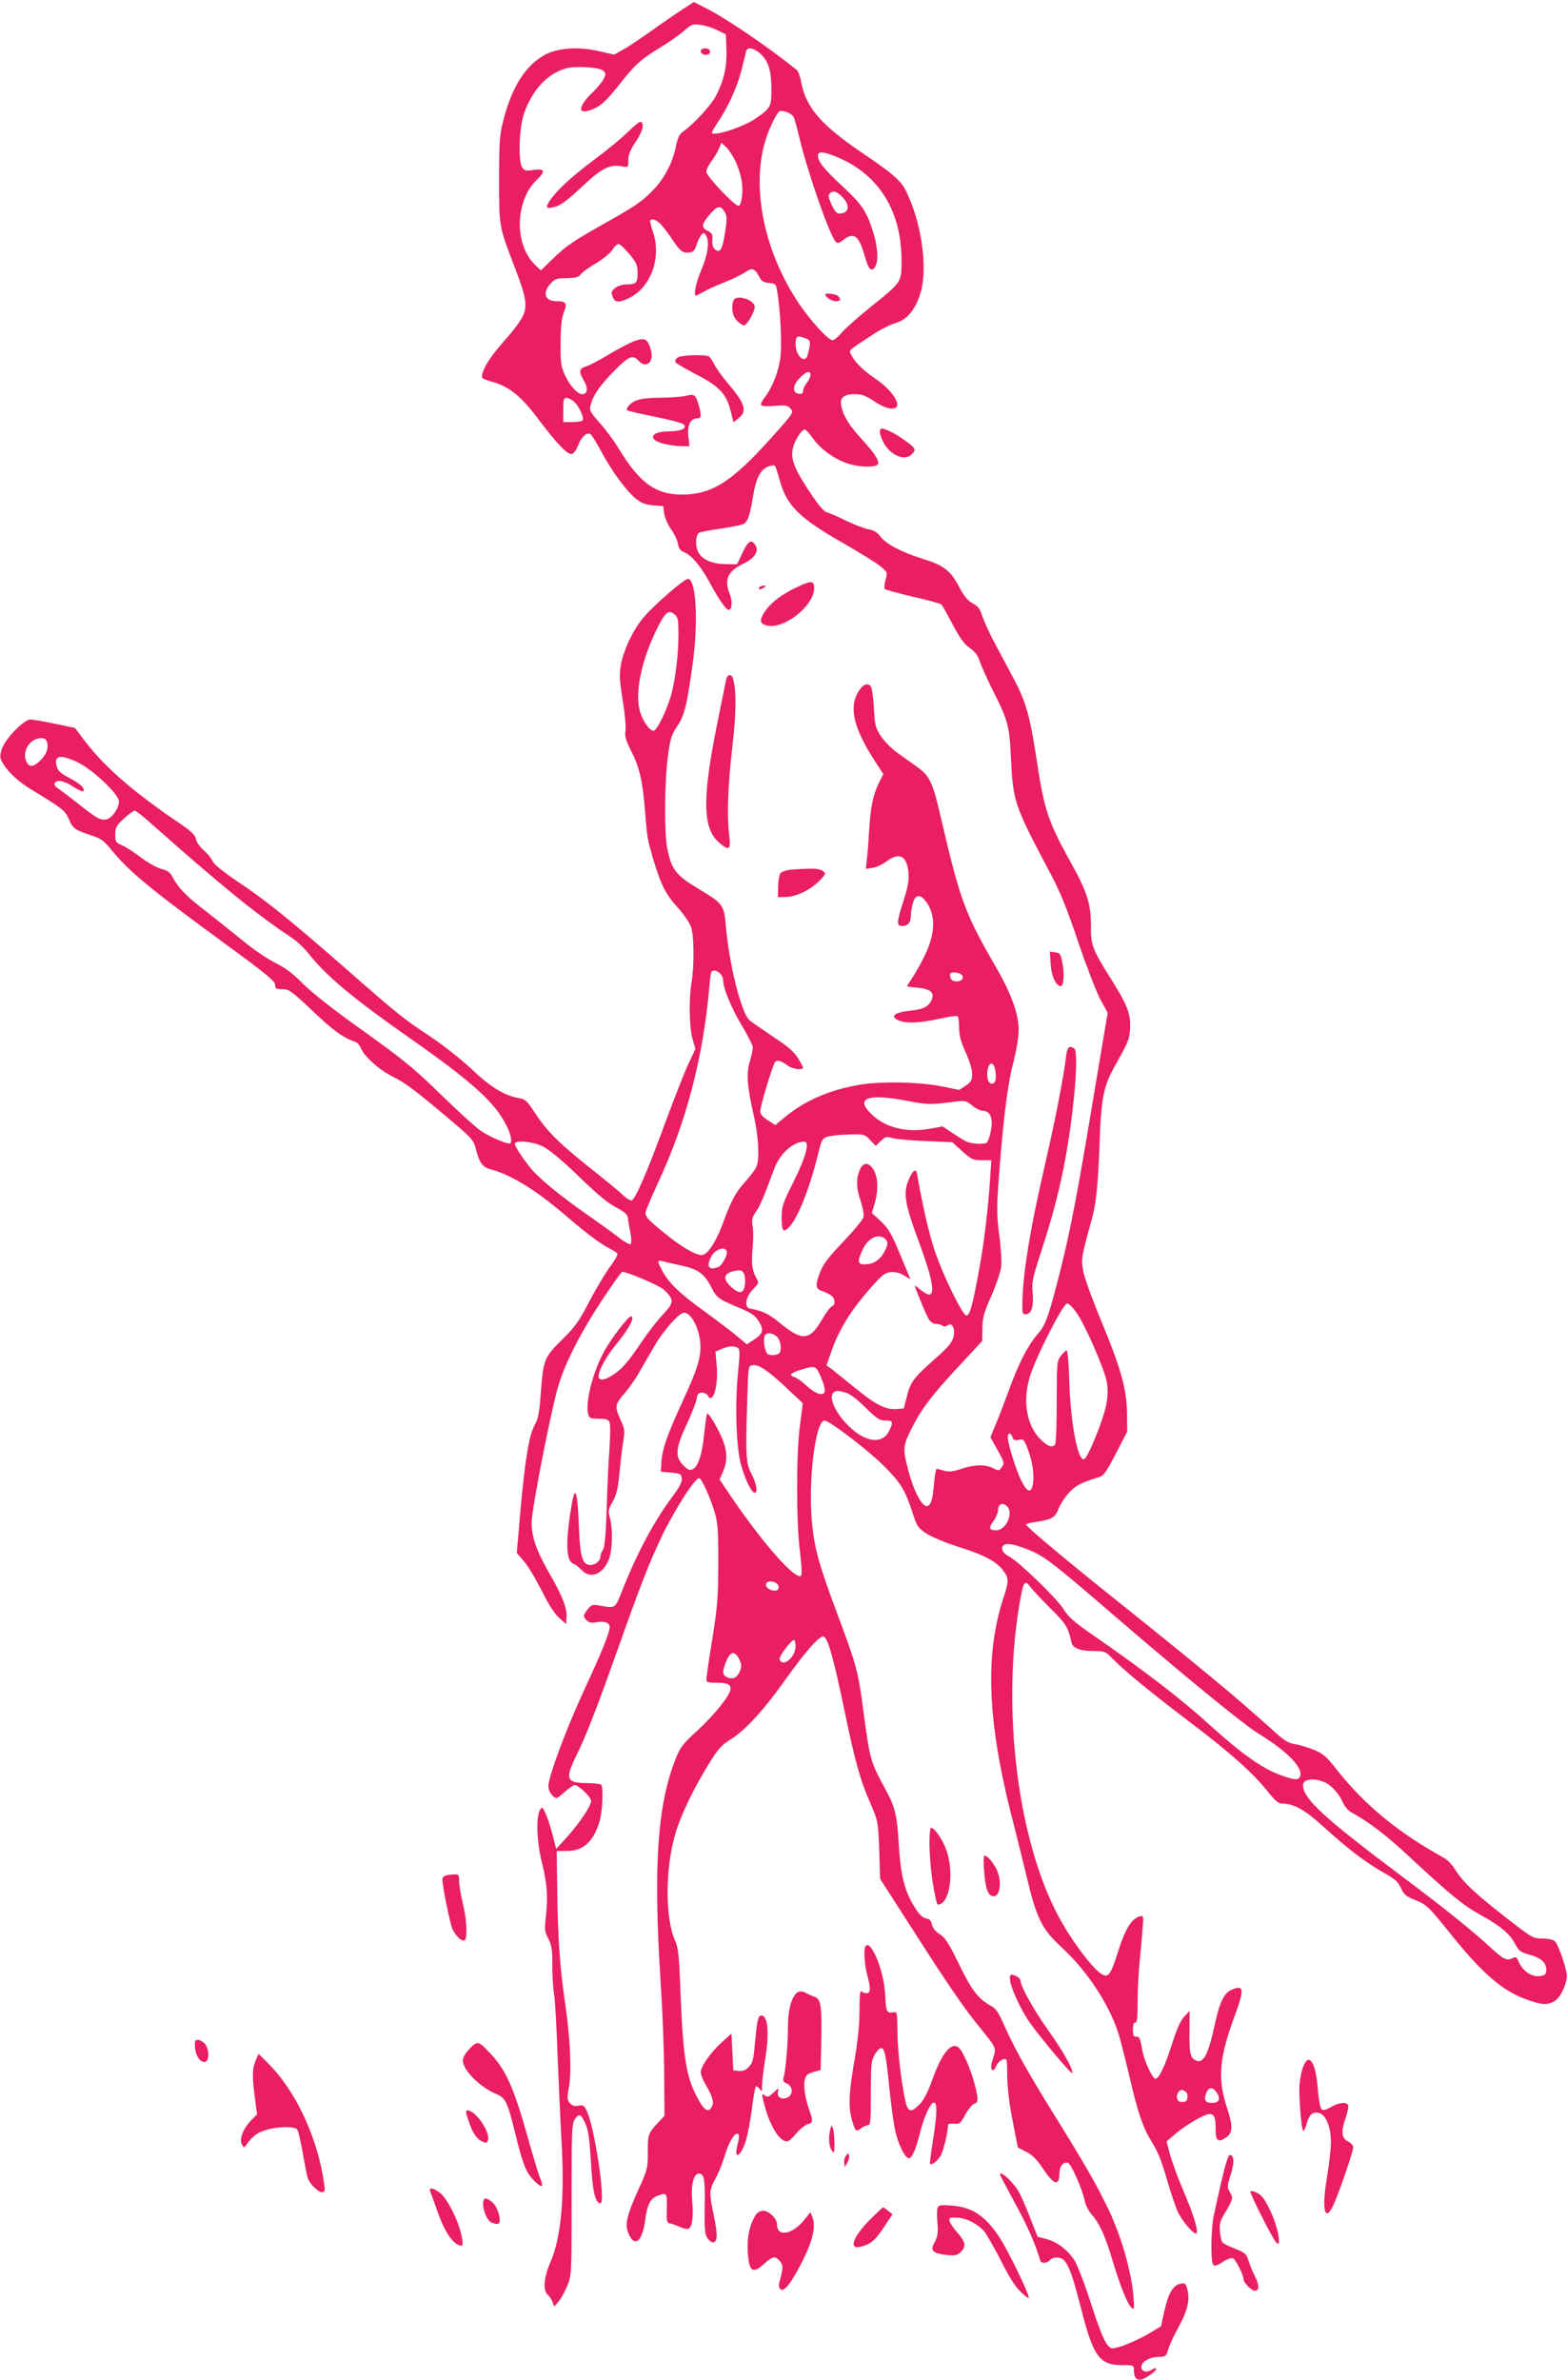 <?xml version="1.0" standalone="no"?>
<!DOCTYPE svg PUBLIC "-//W3C//DTD SVG 20010904//EN"
 "http://www.w3.org/TR/2001/REC-SVG-20010904/DTD/svg10.dtd">
<svg version="1.0" xmlns="http://www.w3.org/2000/svg"
 width="843pt" height="1280pt" viewBox="0 0 843 1280"
 preserveAspectRatio="xMidYMid meet">
<g transform="translate(0,1280) scale(0.1,-0.1)"
fill="#e91e63" stroke="none">
<path d="M3674 12751 c-32 -21 -109 -73 -170 -117 -61 -44 -131 -90 -156 -103
l-45 -25 -77 18 c-112 27 -224 19 -295 -19 -104 -57 -178 -174 -223 -352 -20
-78 -23 -113 -23 -318 0 -258 -1 -251 85 -475 62 -162 69 -205 41 -264 -12
-24 -53 -79 -92 -122 -74 -84 -114 -142 -124 -185 -6 -24 -3 -26 52 -42 91
-25 157 -78 248 -200 110 -145 163 -199 186 -187 9 6 22 25 29 44 13 40 44 71
64 63 7 -3 35 -46 61 -96 56 -105 135 -212 187 -254 29 -23 51 -31 92 -35 l54
-4 5 -40 c3 -22 20 -60 37 -84 17 -24 34 -59 37 -78 4 -26 13 -38 34 -46 41
-18 88 -73 138 -165 49 -90 87 -145 101 -145 18 0 21 48 6 85 -32 76 -11 123
72 163 62 29 86 67 66 100 -22 34 -39 24 -69 -40 l-30 -63 -60 1 c-79 1 -133
26 -152 72 -14 34 -10 86 8 97 5 3 54 13 110 21 55 8 111 19 124 24 27 10 38
42 56 150 15 95 39 143 79 160 18 7 34 9 39 4 4 -5 15 -38 25 -74 37 -139 104
-205 342 -341 90 -52 181 -108 201 -125 37 -31 38 -33 27 -72 -6 -23 -8 -45
-5 -49 3 -5 71 -23 151 -42 80 -18 149 -37 154 -42 5 -4 32 -52 60 -106 39
-73 61 -105 93 -128 30 -21 45 -42 53 -70 7 -21 37 -89 67 -150 87 -171 94
-198 102 -380 11 -227 19 -249 213 -615 50 -93 88 -186 148 -365 45 -132 99
-272 120 -311 l39 -71 -79 -469 c-84 -506 -122 -703 -175 -914 -64 -253 -79
-295 -122 -344 -52 -60 -101 -153 -153 -296 -23 -63 -55 -148 -72 -187 l-30
-73 36 -64 c40 -72 41 -75 23 -100 -13 -17 -15 -17 -45 -2 -41 21 -100 20
-171 -4 -46 -15 -66 -17 -92 -10 -19 6 -37 10 -41 10 -3 0 -9 -35 -13 -77 -7
-90 -18 -123 -40 -123 -27 0 -71 85 -99 194 -31 118 -30 129 25 236 45 91 108
173 244 319 l129 139 1 69 c1 58 8 84 49 175 26 60 49 129 52 155 3 27 -1 101
-10 167 -13 97 -14 145 -6 265 23 324 49 545 80 661 17 67 30 141 30 178 0 90
-39 198 -127 349 -160 277 -188 352 -287 777 -50 217 -62 242 -140 297 -22 16
-67 48 -98 70 -32 23 -72 64 -90 91 -29 46 -32 59 -37 154 -3 56 -11 108 -17
114 -21 21 -47 6 -72 -40 -44 -83 -16 -192 93 -361 l47 -72 -25 -51 c-31 -62
-44 -129 -52 -261 -3 -55 -8 -122 -12 -149 l-5 -49 37 6 c20 3 51 17 68 30 73
56 114 38 124 -53 4 -45 -1 -74 -26 -153 -38 -119 -39 -137 -8 -137 31 0 47
18 47 55 0 16 5 47 11 68 11 41 35 49 61 20 62 -71 64 -173 6 -295 -20 -43
-51 -98 -67 -122 -17 -25 -31 -47 -31 -49 0 -3 25 -7 56 -9 63 -5 90 -25 79
-57 -13 -41 -43 -59 -113 -66 -90 -9 -117 -31 -67 -53 38 -17 109 -15 214 8
51 11 96 18 102 15 5 -4 9 -31 9 -62 0 -42 8 -74 35 -133 21 -46 35 -93 35
-116 0 -33 -5 -43 -35 -63 l-35 -23 -82 17 c-122 26 -334 31 -453 11 -165 -28
-297 -86 -407 -178 l-47 -39 -40 26 c-26 16 -41 33 -41 46 0 33 70 263 82 270
14 9 36 1 67 -23 24 -18 81 -25 81 -10 0 4 -13 29 -29 54 -22 34 -56 63 -133
113 -56 38 -113 77 -126 88 -45 41 -111 305 -128 517 -9 101 -18 113 -137 184
-130 77 -155 108 -178 226 -16 87 -14 370 5 499 12 89 19 111 49 155 39 56 53
114 84 341 30 220 18 439 -23 452 -18 6 -203 -156 -251 -219 -54 -69 -99 -167
-113 -245 -9 -52 -7 -82 10 -189 12 -72 18 -143 15 -164 -5 -29 1 -50 29 -106
47 -92 63 -162 76 -324 12 -151 12 -152 47 -270 39 -130 65 -181 130 -252 36
-41 64 -82 72 -108 15 -50 16 -211 1 -295 -15 -91 -12 -243 6 -304 l15 -53
-34 -72 c-19 -39 -76 -183 -127 -321 -94 -257 -158 -406 -180 -420 -7 -4 -26
6 -48 27 -21 20 -102 87 -182 150 -166 132 -230 197 -294 295 -40 62 -50 71
-83 77 -77 12 -156 60 -258 158 -56 52 -152 128 -217 171 -149 99 -176 120
-463 372 -302 264 -429 366 -580 466 -77 52 -123 90 -131 107 -6 15 -28 41
-48 59 -20 17 -39 44 -42 60 -4 23 -25 42 -92 88 -240 162 -398 299 -502 435
l-57 75 -109 23 c-60 12 -119 23 -132 22 -34 0 -135 -105 -152 -158 -11 -35
-11 -46 0 -68 29 -52 83 -105 158 -150 169 -103 182 -113 201 -157 23 -53 31
-59 114 -87 58 -19 74 -29 110 -73 102 -126 204 -210 640 -529 202 -148 247
-185 247 -204 0 -21 5 -24 39 -24 36 0 48 -9 164 -118 110 -105 162 -143 230
-166 9 -3 22 -18 28 -32 16 -44 99 -118 169 -153 69 -33 133 -82 323 -243 104
-88 115 -101 126 -144 20 -80 37 -102 84 -114 112 -30 249 -116 422 -266 95
-81 167 -135 215 -159 19 -10 38 -22 41 -27 4 -6 -14 -38 -40 -72 -25 -34 -75
-118 -111 -186 -56 -108 -76 -136 -146 -205 -96 -94 -101 -106 -115 -289 -7
-101 -14 -137 -30 -165 -33 -56 -56 -195 -84 -519 l-15 -174 37 -43 c21 -23
64 -94 96 -158 38 -76 70 -126 95 -148 l37 -33 3 36 c4 46 -23 116 -93 237
-71 125 -95 194 -95 273 0 72 108 622 146 743 38 122 121 284 233 453 55 83
104 152 108 152 31 -1 201 -74 225 -97 56 -53 55 -68 -5 -132 -29 -31 -77 -92
-107 -136 -77 -115 -110 -154 -157 -186 -48 -33 -83 -38 -83 -11 1 33 41 106
95 172 71 86 104 150 78 150 -13 0 -98 -110 -136 -176 -63 -107 -110 -283 -93
-349 6 -22 11 -25 56 -25 37 0 52 -4 58 -17 6 -11 6 -66 1 -138 -5 -66 -12
-212 -15 -325 -5 -148 -11 -210 -20 -225 -8 -11 -14 -27 -14 -36 0 -27 -36
-52 -64 -45 -35 9 -46 53 -52 211 -9 219 -23 231 -50 40 -21 -148 -14 -232 19
-244 12 -5 33 -21 46 -35 47 -50 114 -24 146 56 20 50 23 162 6 224 -10 37 -9
46 15 88 20 36 28 69 36 149 5 56 14 132 20 169 10 64 10 71 -16 127 -30 68
-28 78 27 141 21 25 57 75 78 113 21 37 58 100 81 140 47 81 132 177 158 177
37 0 80 -79 87 -160 7 -74 -13 -140 -94 -315 -80 -173 -112 -262 -115 -329
l-3 -51 55 -5 c50 -5 55 -7 58 -31 2 -19 -12 -46 -51 -99 -96 -127 -189 -301
-268 -500 -41 -104 -35 -100 -125 -85 -37 7 -43 4 -62 -20 -26 -33 -27 -39 -5
-60 12 -12 25 -15 50 -10 44 8 73 -2 73 -25 0 -30 -39 -127 -138 -341 -97
-209 -192 -466 -192 -516 0 -27 25 -63 45 -63 4 0 25 16 46 35 22 19 44 35 50
35 21 0 89 -65 89 -86 0 -27 -63 -120 -134 -199 l-54 -59 -11 44 c-22 92 -55
180 -65 177 -33 -11 -34 -161 0 -297 28 -113 33 -184 20 -295 -7 -62 -6 -75
14 -112 18 -36 22 -58 21 -140 0 -54 4 -123 9 -153 6 -30 14 -174 19 -320 6
-146 15 -353 21 -460 19 -318 -1 -535 -59 -667 -35 -80 -41 -152 -15 -174 9
-7 20 -25 26 -39 l10 -25 23 27 c13 15 34 53 47 85 23 57 23 62 23 463 0 373
1 408 18 433 22 33 33 28 58 -28 14 -32 21 -83 28 -202 8 -156 24 -223 51
-223 31 0 -32 416 -75 501 -14 26 -20 29 -44 24 -20 -4 -32 0 -45 13 -15 18
-16 27 -5 88 15 86 7 262 -20 444 -28 190 -40 351 -43 605 l-3 220 57 0 c86 0
142 52 174 161 15 52 21 175 9 194 -3 5 -35 10 -71 10 -117 0 -126 20 -65 145
56 114 109 250 226 580 114 321 163 449 228 587 70 149 184 328 208 328 14 0
63 -111 86 -191 15 -53 18 -100 17 -269 0 -180 -4 -229 -32 -405 -18 -109 -32
-207 -32 -217 0 -15 9 -18 49 -18 64 0 81 -7 81 -34 0 -32 -88 -141 -183 -228
-72 -65 -88 -87 -110 -142 -101 -250 -123 -582 -83 -1206 10 -151 19 -375 19
-497 l2 -222 -31 -33 c-58 -63 -59 -66 -59 -162 0 -89 -1 -94 -54 -210 -59
-131 -70 -180 -51 -226 33 -81 76 -47 91 71 10 80 28 115 65 129 51 20 54 16
51 -67 -2 -70 0 -78 18 -81 11 -2 35 -11 52 -19 18 -8 39 -13 46 -10 21 8 28
61 21 147 -8 90 7 150 36 150 29 0 34 -34 31 -183 -2 -113 1 -143 14 -163 8
-13 22 -24 30 -24 25 0 27 41 5 144 -26 127 -25 136 9 199 16 28 38 84 50 123
22 75 57 132 73 116 5 -5 4 -27 -4 -55 -24 -92 20 -65 47 28 8 28 22 101 30
164 8 63 18 117 21 120 3 3 12 -3 20 -13 13 -18 14 -17 14 20 0 21 7 80 15
129 25 152 17 245 -20 245 -17 0 -23 -30 -34 -153 -7 -82 -12 -102 -32 -123
-17 -18 -32 -24 -54 -22 l-30 3 -5 99 -5 99 -52 -47 c-59 -53 -113 -130 -113
-160 0 -12 9 -37 20 -56 43 -75 52 -102 41 -127 -16 -35 -37 -28 -67 23 -71
121 -89 223 -103 589 -8 202 -11 236 -30 280 -56 128 -52 409 9 595 32 96 91
218 165 340 58 94 73 112 124 144 78 48 177 155 290 314 117 164 191 248 213
240 22 -9 53 -118 109 -388 59 -285 87 -386 142 -510 41 -95 41 -96 47 -250
l5 -155 163 -254 c205 -320 283 -434 369 -540 95 -117 94 -114 75 -172 -11
-34 -13 -52 -5 -60 7 -7 14 -1 22 19 12 29 46 48 56 33 2 -4 4 -48 4 -97 1
-57 11 -141 29 -232 l28 -142 45 -23 c32 -16 56 -40 89 -89 61 -92 89 -99 90
-22 0 34 20 58 45 52 17 -3 80 -147 91 -207 4 -20 20 -51 35 -69 44 -49 75
-118 114 -249 42 -140 81 -237 103 -255 14 -12 15 -5 9 67 -8 101 -46 251 -98
380 -52 131 -135 281 -306 556 -159 255 -232 385 -289 513 -29 67 -46 93 -68
105 -73 40 -107 83 -176 226 -57 116 -75 144 -105 163 -23 15 -38 33 -41 51
-5 21 -13 30 -34 34 -20 5 -37 22 -68 74 -47 79 -67 161 -77 328 -9 150 -20
198 -68 285 -86 160 -86 159 -122 427 -28 215 -37 247 -142 527 -97 261 -120
343 -134 479 -23 225 17 557 67 557 25 0 230 -156 315 -240 93 -92 118 -132
158 -255 24 -74 30 -83 74 -112 28 -19 103 -50 175 -73 136 -42 206 -80 240
-128 30 -42 30 -56 -1 -150 -98 -300 -85 -653 42 -1157 27 -104 65 -260 86
-345 52 -220 81 -276 188 -375 137 -126 257 -309 306 -468 11 -38 37 -139 57
-224 46 -200 75 -282 123 -357 28 -44 50 -98 77 -191 20 -71 47 -152 60 -180
25 -55 96 -134 102 -115 7 21 -19 105 -74 233 -30 71 -62 158 -71 194 l-17 66
44 38 c57 49 159 109 186 109 27 0 34 -17 34 -86 0 -59 14 -69 57 -39 36 25
36 62 3 162 -50 153 -41 265 40 485 56 150 53 177 -15 146 -39 -17 -63 -66
-86 -170 -38 -178 -65 -231 -107 -209 -29 16 -34 35 -33 156 l1 110 -30 -32
c-20 -22 -40 -67 -63 -141 -40 -125 -72 -192 -91 -192 -16 0 -62 100 -71 155
-11 64 -15 73 -33 71 -13 -1 -17 7 -17 39 0 27 4 39 13 37 9 -1 12 26 12 110
0 62 5 156 10 208 5 52 13 132 16 177 7 80 6 82 -15 76 -43 -11 -78 -68 -115
-186 -41 -130 -54 -147 -91 -123 -57 37 -181 208 -247 341 -213 425 -291 1131
-186 1690 14 78 24 88 51 50 12 -16 61 -68 108 -115 83 -82 96 -102 113 -182
7 -33 47 -48 126 -48 51 0 59 -3 91 -36 63 -66 213 -189 414 -341 217 -164
345 -277 425 -378 39 -49 58 -65 76 -65 64 0 120 -31 220 -121 130 -119 233
-197 325 -249 62 -34 79 -49 95 -83 16 -35 28 -46 71 -63 67 -26 76 -35 196
-184 179 -223 285 -312 424 -359 74 -25 98 -25 137 -3 30 18 64 88 65 134 1
34 -44 167 -63 186 -9 10 -35 16 -68 16 -52 1 -56 3 -208 122 -161 126 -220
182 -265 254 -14 23 -40 49 -57 58 -242 133 -427 284 -578 476 -52 67 -71 84
-119 104 -31 13 -77 27 -102 31 -41 6 -60 19 -140 92 -174 157 -388 335 -844
699 -244 195 -465 380 -465 390 0 4 19 10 43 13 96 14 113 24 132 73 10 26 36
65 59 89 37 38 64 52 160 81 23 7 39 30 89 126 l61 118 -1 97 c-2 134 -32 241
-138 497 -49 118 -92 237 -98 272 -11 64 -10 72 48 282 22 82 33 189 40 392 9
262 21 319 89 438 69 123 76 141 76 210 0 68 -21 117 -110 258 -93 148 -103
174 -101 275 1 109 -20 179 -94 314 -140 252 -156 301 -200 590 -34 224 -56
300 -119 420 -29 55 -76 143 -104 195 -28 52 -58 118 -67 145 -12 40 -23 54
-52 70 -27 15 -47 38 -74 90 -45 86 -81 114 -196 150 -113 35 -196 79 -227
120 -18 23 -36 34 -63 38 -21 4 -74 24 -118 45 -44 22 -91 42 -105 46 -17 4
-44 35 -88 101 -84 126 -106 177 -99 231 4 42 47 114 67 114 5 0 24 -21 42
-46 41 -58 112 -110 183 -135 56 -20 140 -25 163 -10 20 13 -5 55 -82 139 -67
73 -99 124 -110 178 -10 44 13 64 72 64 37 0 58 -7 100 -35 56 -38 99 -51 121
-37 29 20 -25 98 -108 154 -62 42 -110 87 -128 123 -18 34 -29 22 104 110 45
30 103 60 129 67 63 17 108 71 136 162 41 136 5 385 -80 553 -28 53 -72 92
-237 203 -219 149 -299 242 -325 379 -5 30 -16 59 -24 65 -157 126 -378 277
-492 334 l-61 31 -59 -38z m186 -114 l45 -22 3 -83 c3 -92 -13 -162 -55 -245
-24 -49 -121 -155 -176 -193 -22 -15 -31 -33 -42 -87 -18 -86 -63 -170 -123
-231 -59 -61 -95 -85 -257 -176 -173 -98 -209 -122 -282 -193 l-63 -61 -31 29
c-114 109 -109 346 10 459 47 45 42 60 -18 52 -45 -6 -51 -4 -63 16 -21 39
-15 212 11 287 43 125 124 213 222 242 52 16 184 8 205 -12 14 -15 14 -19 1
-45 -9 -16 -34 -47 -57 -69 -92 -88 -83 -133 17 -84 30 15 63 47 115 112 91
117 124 147 226 209 46 27 104 68 129 90 44 38 50 40 92 34 25 -3 66 -16 91
-29z m235 -130 c41 -41 55 -89 55 -193 0 -87 -5 -97 -86 -152 -70 -48 -235
-100 -234 -74 0 4 20 38 45 75 53 83 100 192 120 284 9 37 18 74 20 81 8 22
47 12 80 -21z m174 -336 c5 -9 19 -57 30 -106 45 -189 163 -528 196 -564 11
-12 18 -10 41 8 59 46 85 25 119 -96 18 -65 36 -79 55 -44 16 31 12 103 -11
177 -36 117 -61 154 -169 254 -97 90 -130 131 -130 165 0 26 49 17 139 -26
201 -98 311 -288 311 -539 0 -119 3 -115 -165 -250 -67 -54 -138 -117 -157
-139 -19 -23 -42 -41 -50 -41 -22 0 -118 106 -180 197 -185 276 -257 616 -182
872 17 61 61 152 77 162 14 10 66 -10 76 -30z m-314 -235 c14 -28 29 -74 34
-103 11 -56 2 -134 -15 -140 -17 -6 -174 159 -174 183 0 11 12 36 26 55 14 19
33 49 41 68 l14 33 25 -23 c13 -12 36 -46 49 -73z m576 -195 c38 -38 39 -78 3
-87 -30 -8 -41 1 -64 54 -13 29 -15 43 -7 51 18 18 37 13 68 -18z m-632 -82
c13 -23 13 -38 1 -114 -14 -89 -27 -109 -55 -85 -10 8 -14 26 -13 49 3 30 -1
37 -24 49 -37 18 -35 35 10 88 41 49 59 51 81 13z m-353 -57 c12 -9 39 -44 62
-77 50 -76 64 -87 99 -83 23 2 30 10 41 43 7 22 19 46 27 54 11 11 15 10 25
-9 18 -33 7 -103 -29 -187 -27 -62 -41 -133 -27 -133 3 0 20 9 38 19 18 11 68
34 111 51 44 17 95 42 115 55 40 27 52 23 78 -26 11 -22 22 -28 51 -31 35 -3
38 -5 44 -44 17 -99 26 -278 18 -349 -9 -80 -41 -165 -85 -222 -14 -18 -23
-37 -19 -42 3 -6 35 -7 73 -4 59 5 69 3 85 -15 18 -20 17 -22 -102 -155 -213
-238 -321 -307 -482 -307 -141 0 -226 61 -336 240 -28 47 -77 113 -108 147
-48 54 -55 66 -49 90 13 54 43 99 121 181 84 86 107 97 138 62 42 -46 86 -6
66 60 -17 57 -32 65 -84 47 -24 -8 -85 -40 -136 -70 -50 -31 -107 -61 -126
-67 -41 -13 -43 -27 -13 -79 23 -41 19 -71 -10 -71 -26 0 -67 46 -94 105 -20
44 -23 65 -22 170 0 88 5 132 17 164 20 51 13 61 -40 61 -64 0 -77 48 -27 99
19 21 33 25 83 25 46 1 63 5 74 19 7 11 44 38 82 60 39 23 79 57 90 74 11 18
26 32 34 30 8 -1 34 -26 58 -55 38 -46 43 -59 43 -101 0 -54 -8 -61 -65 -61
-18 0 -43 -9 -56 -19 -20 -16 -22 -23 -13 -47 11 -33 35 -34 94 -4 113 58 169
217 123 352 -11 32 -18 60 -15 63 10 9 27 5 48 -13z m789 -622 c27 -10 28 -22
9 -92 -14 -47 -64 0 -64 59 0 47 7 51 55 33z m25 -197 c0 -10 -9 -29 -20 -43
-11 -14 -20 -33 -20 -43 0 -13 -6 -17 -22 -15 -37 5 -35 44 3 84 36 37 59 44
59 17z m-1271 -144 c27 -25 54 -85 46 -99 -4 -6 -28 -10 -56 -10 l-49 0 0 65
c0 56 2 65 18 65 10 0 29 -10 41 -21z m543 -1146 c15 -13 18 -31 18 -102 0
-102 -15 -232 -36 -316 -20 -81 -79 -205 -98 -205 -24 0 -64 61 -76 115 -22
95 10 253 81 405 56 120 74 136 111 103z m-3378 -687 c8 -33 -7 -68 -41 -100
-35 -33 -57 -33 -72 0 -24 54 21 124 80 124 20 0 28 -6 33 -24z m164 -106 c80
-38 222 -172 222 -210 0 -37 -36 -88 -65 -96 -33 -8 -50 1 -155 84 -47 37 -96
74 -110 83 -14 9 -20 20 -16 27 12 21 51 13 100 -19 26 -17 50 -28 54 -25 13
13 -16 41 -73 71 -42 21 -62 38 -68 58 -21 64 15 73 111 27z m387 -322 c386
-342 571 -493 761 -619 29 -19 70 -57 91 -84 99 -125 239 -242 543 -455 341
-239 463 -349 525 -474 26 -51 33 -96 15 -96 -23 0 -111 39 -156 70 -27 19
-123 106 -214 195 -142 139 -199 185 -415 340 -158 112 -278 207 -325 254 -55
56 -95 86 -150 113 -42 21 -121 74 -180 124 -58 47 -148 119 -201 160 -95 72
-142 121 -172 179 -11 23 -26 33 -60 42 -25 7 -74 35 -110 62 -35 27 -81 57
-101 65 -33 14 -36 18 -36 57 0 38 5 48 46 86 26 24 52 43 58 43 7 0 43 -28
81 -62z m3069 -814 c9 -8 16 -24 16 -34 0 -44 45 -153 100 -244 33 -55 60
-108 60 -119 0 -10 -7 -44 -16 -75 -20 -66 -15 -131 21 -291 26 -113 32 -231
15 -275 -5 -13 -32 -50 -61 -82 -52 -57 -75 -100 -123 -231 -36 -96 -81 -163
-111 -163 -36 0 -118 49 -215 130 -78 64 -90 79 -87 100 3 14 34 88 70 165
150 324 239 666 273 1045 3 41 8 78 11 83 7 12 31 8 47 -9z m1295 -3 c24 -15
5 -43 -26 -39 -20 2 -29 9 -31 26 -3 17 1 22 20 22 13 0 29 -4 37 -9z m185
-516 c4 -20 4 -45 1 -56 -10 -30 -39 -19 -43 15 -8 71 30 107 42 41z m-471
-166 c108 -21 124 -21 262 -3 46 6 54 3 84 -21 18 -16 44 -28 59 -29 41 -2 56
-42 42 -111 -6 -30 -16 -58 -22 -61 -16 -10 -85 -6 -110 7 -13 6 -46 27 -75
46 l-52 35 -66 -12 c-126 -24 -243 5 -317 78 -90 87 -20 112 195 71z m-202
-210 l30 -32 27 26 c25 24 31 26 62 16 19 -5 100 -13 179 -16 l144 -6 54 -49
c49 -44 57 -48 104 -48 l52 0 -7 -107 c-11 -162 -33 -347 -61 -495 -34 -183
-48 -233 -66 -233 -21 0 -128 220 -172 353 -31 94 -61 225 -94 410 -5 33 -27
14 -49 -44 -25 -66 -13 -130 62 -330 71 -193 87 -282 49 -276 -11 2 -33 16
-49 30 -16 15 -27 20 -24 12 23 -62 64 -159 76 -177 8 -13 24 -23 36 -23 11 0
28 -4 36 -10 9 -5 19 -5 28 2 16 13 32 0 34 -28 4 -47 -15 -76 -96 -147 -117
-102 -138 -129 -157 -206 l-17 -66 -41 -3 c-58 -4 -111 23 -222 114 -53 43
-109 88 -124 100 l-29 21 31 87 c40 111 103 211 201 323 69 78 82 88 115 91
25 2 49 -4 71 -18 l34 -20 -43 103 c-60 146 -72 167 -121 213 l-44 40 15 50
c21 70 19 142 -5 182 -27 44 -57 43 -76 -3 -19 -47 -18 -95 7 -167 11 -34 18
-72 14 -85 -3 -13 -52 -72 -109 -132 -83 -87 -108 -120 -125 -166 -27 -71 -24
-87 15 -100 17 -6 38 -16 47 -24 21 -17 22 -50 2 -57 -9 -4 -33 -36 -54 -73
-66 -112 -105 -115 -226 -16 -59 49 -93 65 -160 77 -33 6 -24 63 16 104 32 33
33 35 17 62 -22 39 -27 78 -19 162 4 41 4 93 0 115 -6 34 -4 46 17 77 23 32
44 82 99 232 29 80 102 146 161 146 32 0 10 -81 -57 -216 -58 -116 -64 -133
-64 -190 0 -72 7 -84 34 -60 49 44 114 205 162 399 23 92 21 90 89 100 14 3
56 5 93 6 65 1 71 -1 98 -30z m-1764 -33 c33 -16 94 -65 177 -144 139 -134
173 -161 237 -195 31 -17 45 -30 47 -48 1 -13 7 -48 13 -78 6 -29 7 -57 2 -62
-4 -4 -28 8 -53 27 -25 20 -103 77 -175 127 -151 105 -267 201 -310 254 -46
57 -85 117 -85 131 0 21 90 14 147 -12z m1847 -501 c11 -12 13 -22 6 -40 -25
-65 -63 -95 -120 -95 -36 0 -38 16 -11 76 30 67 89 94 125 59z m-854 -72 c0
-23 -28 -70 -45 -77 -52 -20 -67 1 -39 55 22 44 84 61 84 22z m-255 -67 c100
-21 135 -45 173 -122 27 -53 39 -62 140 -104 67 -27 91 -43 109 -69 34 -50 30
-73 -18 -104 l-41 -27 -52 43 c-28 24 -107 84 -176 134 -135 97 -196 157 -229
222 -27 52 -26 55 7 47 15 -4 54 -13 87 -20z m344 -40 c7 -8 11 -34 9 -58 -4
-56 -30 -62 -76 -18 -44 42 -40 70 13 83 35 8 42 7 54 -7z m1797 -223 c47 -71
142 -289 157 -360 8 -40 8 -71 -1 -124 -13 -77 -99 -290 -120 -297 -33 -11
-72 188 -79 411 -4 117 -9 177 -16 174 -6 -2 -20 -16 -31 -31 -20 -26 -21 -41
-21 -244 0 -119 -4 -223 -8 -229 -13 -20 -34 -15 -69 16 -82 72 -109 206 -69
343 30 103 180 398 202 398 10 0 34 -25 55 -57z m-1616 -123 c12 -12 20 -33
20 -55 0 -29 -4 -36 -27 -41 -14 -4 -33 -2 -42 3 -16 10 -27 73 -17 99 8 20
43 17 66 -6z m-211 -59 c12 -7 12 -29 1 -137 -17 -171 -9 -406 17 -494 23 -79
53 -143 71 -148 21 -7 13 46 -15 101 -31 58 -33 94 -22 432 5 150 5 150 30
153 33 3 82 -30 182 -124 l86 -81 -15 -114 c-21 -150 -21 -530 0 -689 8 -64
11 -119 6 -124 -28 -28 -201 167 -372 418 l-67 99 16 36 c27 60 27 112 1 177
-26 65 -77 149 -84 141 -3 -3 -9 -49 -15 -103 -11 -113 -32 -179 -61 -195 -17
-9 -25 -6 -52 20 -46 46 -42 91 17 218 26 56 51 118 54 137 5 29 10 36 29 36
13 0 27 -7 32 -16 27 -49 57 50 48 159 l-7 78 33 14 c38 16 67 18 87 6z m441
-143 c30 -68 34 -97 17 -104 -20 -7 -53 10 -97 51 -19 18 -46 36 -59 40 -30 9
-17 21 40 39 71 22 78 20 99 -26z m140 -98 c22 -6 61 -35 106 -80 62 -61 76
-70 108 -70 40 0 43 -7 20 -55 -33 -70 -118 -65 -204 12 -76 68 -123 160 -99
190 14 16 23 16 69 3z m897 -240 c4 -15 11 -18 33 -14 26 6 29 3 50 -52 26
-70 35 -138 26 -189 -13 -67 -51 -23 -96 108 -37 109 -47 167 -30 167 6 0 14
-9 17 -20z m-29 -372 c36 -36 -6 -128 -58 -128 -40 0 -43 12 -15 50 14 19 25
47 25 62 0 30 25 39 48 16z m105 -229 c94 -37 131 -65 478 -364 367 -316 684
-575 762 -624 162 -99 249 -188 231 -235 -8 -22 -32 -20 -110 9 -98 37 -210
117 -374 266 -150 137 -346 288 -606 468 -126 87 -155 112 -184 159 -39 60
-244 258 -293 282 -34 16 -47 47 -25 61 16 11 56 3 121 -22z m-1336 -196 c9
-23 -11 -35 -40 -24 -28 11 -36 36 -14 44 19 6 48 -4 54 -20z m93 -327 c0 -59
-69 -116 -86 -71 -6 14 62 105 78 105 4 0 8 -15 8 -34z m-303 -70 c13 -29 14
-39 3 -65 -14 -35 -40 -47 -70 -31 -25 13 -25 32 -2 87 21 53 46 56 69 9z
m3146 -660 c38 -15 82 -64 102 -112 8 -19 28 -42 46 -52 91 -49 188 -123 312
-239 221 -205 287 -259 377 -309 112 -62 161 -103 190 -157 21 -40 29 -46 82
-61 62 -17 92 -47 86 -88 -2 -18 -10 -24 -39 -26 -43 -4 -89 30 -109 78 -10
24 -15 28 -30 20 -34 -18 -50 -10 -128 62 -91 84 -243 207 -472 378 -420 315
-530 417 -530 489 0 32 56 41 113 17z m-577 -1671 c22 -34 12 -55 -26 -55 -36
0 -45 16 -31 53 13 34 36 34 57 2z m-168 6 c8 -4 12 -19 10 -32 -2 -18 -9 -24
-28 -24 -19 0 -26 6 -28 24 -3 20 11 41 28 41 3 0 11 -4 18 -9z"/>
<path d="M3770 12526 c0 -16 19 -25 38 -19 22 8 13 33 -13 33 -15 0 -25 -6
-25 -14z"/>
<path d="M3380 12092 c-30 -30 -113 -99 -185 -152 -125 -94 -201 -165 -240
-223 -23 -36 -14 -43 35 -28 28 8 70 40 140 106 106 100 150 123 217 110 33
-6 33 -6 33 33 0 30 10 55 41 101 38 57 48 102 24 106 -5 1 -35 -23 -65 -53z"/>
<path d="M4440 11216 c0 -14 35 -36 56 -36 26 0 31 9 12 28 -11 11 -68 18 -68
8z"/>
<path d="M3946 11184 c-14 -36 -6 -85 19 -109 13 -14 30 -25 37 -25 16 0 58
72 58 99 0 39 -101 70 -114 35z"/>
<path d="M3645 10877 c-10 -8 -15 -19 -11 -25 4 -7 51 -34 104 -62 128 -65
170 -108 191 -195 l17 -66 27 21 c49 39 35 81 -61 193 -27 32 -58 75 -68 95
-11 20 -23 40 -29 44 -18 13 -150 9 -170 -5z"/>
<path d="M3685 10670 c-16 -4 -76 -8 -133 -9 -104 -1 -143 -11 -172 -46 -7 -8
-10 -18 -7 -21 3 -4 70 -19 148 -35 77 -15 148 -34 156 -41 24 -20 -12 -38
-77 -38 -106 0 -119 -48 -19 -69 28 -6 67 -11 89 -11 l39 0 -6 55 c-6 60 12
95 49 95 22 0 23 18 4 80 -14 48 -23 53 -71 40z"/>
<path d="M4734 10485 c-3 -8 4 -35 16 -59 34 -72 116 -109 154 -70 28 28 25
32 -54 88 -19 14 -52 32 -73 41 -33 14 -38 14 -43 0z"/>
<path d="M4285 9641 c-81 -38 -139 -83 -171 -131 -30 -45 -27 -65 11 -74 92
-23 255 106 255 201 0 41 -14 42 -95 4z"/>
<path d="M4085 9640 c-8 -13 5 -13 25 0 13 8 13 10 -2 10 -9 0 -20 -4 -23 -10z"/>
<path d="M3906 9143 c-3 -16 -21 -104 -40 -198 -89 -430 -89 -596 1 -675 55
-49 66 -42 56 38 -13 105 -7 270 17 477 21 180 22 297 4 363 -9 31 -31 28 -38
-5z"/>
<path d="M4258 8123 c-25 -2 -52 -11 -59 -19 -6 -8 -12 -40 -13 -72 l-1 -57
46 1 c56 2 132 40 179 89 34 35 34 37 16 51 -19 14 -60 15 -168 7z"/>
<path d="M5652 7616 c4 -63 27 -116 53 -120 17 -2 23 63 11 122 -10 52 -13 57
-40 60 l-28 4 4 -66z"/>
<path d="M5735 7118 c-13 -111 -58 -341 -110 -567 -87 -377 -125 -615 -125
-774 0 -44 2 -48 22 -45 29 4 40 47 33 120 -5 49 0 75 44 210 59 181 92 305
121 447 55 271 87 634 59 652 -28 18 -37 8 -44 -43z"/>
<path d="M5000 2888 c1 -87 12 -196 31 -285 10 -49 12 -52 31 -42 53 29 68
184 28 292 -21 56 -63 117 -81 117 -5 0 -9 -37 -9 -82z"/>
<path d="M5294 2740 c7 -92 19 -128 42 -137 40 -15 57 66 29 135 -17 39 -52
82 -68 82 -6 0 -7 -30 -3 -80z"/>
<path d="M2398 2713 c-10 -2 -18 -12 -18 -21 0 -36 40 -232 53 -264 17 -39 52
-73 66 -63 17 10 13 106 -9 197 -11 46 -20 100 -20 121 0 34 -2 37 -27 36 -16
-1 -36 -3 -45 -6z"/>
<path d="M4657 2334 c-12 -12 -7 -96 8 -154 20 -75 19 -100 -3 -100 -10 0 -23
5 -28 10 -7 7 -10 -25 -10 -102 0 -77 -9 -162 -27 -268 -31 -176 -34 -254 -12
-328 17 -56 20 -59 49 -37 11 8 27 15 35 15 14 0 16 23 16 173 0 156 2 175 21
207 11 19 26 35 34 35 19 0 27 -37 45 -219 9 -89 23 -190 31 -226 15 -68 50
-141 71 -147 17 -6 39 42 63 139 22 87 57 162 75 160 18 -3 16 -67 -5 -197
-11 -71 -19 -130 -17 -132 10 -9 38 12 56 41 16 25 41 128 41 169 0 4 15 6 32
5 30 -3 35 1 61 49 15 28 37 55 47 58 24 8 25 20 4 104 -20 78 -64 181 -87
199 -38 32 -89 -29 -138 -164 -26 -73 -49 -119 -71 -141 -47 -48 -64 -44 -78
20 -22 105 -41 264 -42 370 -1 108 -2 109 -25 104 -31 -6 -37 6 -40 81 -3 76
-24 165 -55 229 -23 46 -38 60 -51 47z"/>
<path d="M5435 2143 c8 -47 63 -163 107 -224 64 -89 223 -278 226 -268 7 18
-48 116 -129 230 -76 106 -149 237 -149 266 0 7 -9 17 -19 23 -35 18 -42 12
-36 -27z"/>
<path d="M4281 2077 c-28 -34 -41 -90 -42 -179 0 -96 -13 -238 -24 -273 -4
-15 0 -23 17 -30 34 -15 37 -61 4 -76 -33 -15 -60 4 -50 35 6 18 2 17 -24 -8
-26 -24 -34 -27 -47 -16 -19 16 -19 9 3 -71 23 -82 65 -156 98 -171 22 -10 28
-7 65 35 22 26 52 50 65 53 28 7 29 17 8 75 -23 66 -32 125 -25 161 6 27 13
34 46 44 l40 11 3 149 c4 196 -1 232 -36 245 -15 5 -35 14 -44 19 -24 14 -43
13 -57 -3z"/>
<path d="M1049 1818 c-5 -57 20 -108 51 -108 28 0 28 72 0 100 -22 22 -49 26
-51 8z"/>
<path d="M2527 1782 c-23 -23 -37 -48 -37 -63 0 -53 92 -145 182 -182 48 -20
59 -43 102 -220 40 -162 58 -207 105 -251 38 -36 47 -30 27 18 -8 20 -38 116
-65 215 -77 275 -120 370 -205 459 -62 66 -67 67 -109 24z"/>
<path d="M1375 1717 c-18 -43 -19 -82 -4 -199 l12 -89 -31 -32 c-44 -45 -66
-101 -51 -129 11 -21 12 -21 25 -2 32 45 59 65 107 79 63 19 151 20 166 2 6
-8 19 -65 30 -128 11 -63 23 -123 27 -134 11 -31 56 -75 76 -75 16 0 17 6 12
43 -34 249 -153 503 -303 651 l-50 50 -16 -37z"/>
<path d="M7005 1668 c-8 -28 -15 -73 -15 -98 0 -88 13 -230 21 -230 5 0 13 17
19 39 13 49 32 65 66 57 37 -10 64 -74 64 -158 0 -38 -10 -122 -21 -188 -31
-176 -11 -252 37 -143 32 72 104 282 104 305 0 9 -12 23 -27 30 -36 17 -40 55
-14 127 10 30 17 61 14 68 -8 20 -49 16 -93 -9 -30 -18 -42 -20 -51 -11 -7 7
-16 58 -20 113 -12 151 -53 200 -84 98z"/>
<path d="M2520 1396 c23 -69 44 -100 75 -114 20 -9 25 -8 30 8 14 43 -67 160
-110 160 -11 0 -10 -11 5 -54z"/>
<path d="M4467 1349 c-11 -41 -8 -94 8 -115 13 -17 14 -14 14 41 0 33 -4 69
-8 79 -7 18 -8 18 -14 -5z"/>
<path d="M4552 1207 c-8 -9 -12 -26 -10 -39 l3 -23 13 23 c7 13 12 30 10 39
-3 15 -4 15 -16 0z"/>
<path d="M6572 1073 c-18 -76 -37 -165 -44 -198 -14 -77 -15 -242 -1 -256 8
-8 22 -3 50 15 22 15 47 24 56 21 14 -6 57 -91 57 -113 0 -19 42 -62 61 -62
25 0 25 30 -2 82 -12 23 -26 59 -33 81 -10 34 -17 41 -70 62 -32 13 -63 28
-69 34 -5 5 -12 31 -14 58 -3 36 1 57 16 83 55 92 57 98 38 129 -16 28 -16 32
4 95 20 67 19 106 -5 106 -8 0 -24 -50 -44 -137z"/>
<path d="M5383 1097 c3 -7 39 -75 80 -151 63 -114 109 -219 133 -303 5 -18 39
-16 54 3 8 9 25 14 44 12 43 -4 67 -58 120 -266 67 -266 100 -312 222 -312 61
0 64 -1 64 -24 0 -67 33 -72 103 -17 26 21 21 34 -7 16 -28 -18 -56 -10 -56
16 0 26 45 53 93 53 38 1 40 3 52 41 6 22 30 74 53 115 48 87 63 146 52 196
-10 45 -13 48 -45 40 -36 -9 -62 -57 -82 -149 l-17 -78 -66 -40 c-65 -38 -165
-79 -194 -79 -30 0 -58 58 -116 239 -33 103 -73 207 -89 233 -36 57 -95 102
-155 117 l-44 11 -42 107 c-23 60 -52 125 -65 145 -39 59 -108 115 -92 75z"/>
<path d="M2315 1013 c4 -10 22 -60 40 -111 34 -96 70 -153 106 -173 30 -16 34
-6 20 55 -17 77 -73 187 -110 219 -38 31 -67 36 -56 10z"/>
<path d="M6727 1014 c-6 -6 118 -253 137 -272 15 -15 16 -14 16 10 0 64 -62
214 -101 244 -18 14 -46 24 -52 18z"/>
<path d="M2606 973 c-21 -21 8 -115 39 -127 38 -14 48 -8 42 30 -3 20 -13 47
-22 60 -17 26 -49 47 -59 37z"/>
<path d="M5044 926 c-4 -10 -4 -46 -1 -81 5 -51 2 -70 -13 -101 -18 -33 -18
-40 -6 -53 8 -8 39 -16 69 -19 46 -4 58 -1 76 17 30 30 26 52 -18 103 -22 24
-41 53 -43 64 -3 16 2 19 39 17 52 -2 112 -33 148 -74 14 -18 55 -89 90 -158
41 -82 77 -140 104 -165 22 -22 43 -38 45 -35 9 9 -112 259 -159 329 -76 114
-146 160 -257 168 -57 4 -69 2 -74 -12z"/>
<path d="M4689 871 c-97 -95 -127 -170 -62 -155 56 13 82 35 127 104 l47 71
-23 19 c-13 11 -25 19 -28 18 -3 -1 -30 -27 -61 -57z"/>
<path d="M4066 888 c-40 -63 -53 -148 -38 -248 9 -58 31 -63 82 -16 45 41 60
44 83 18 20 -22 21 -37 5 -97 -10 -36 -10 -47 1 -57 18 -19 60 36 121 157 53
107 69 180 51 229 l-11 28 -31 -38 c-65 -83 -149 -98 -149 -27 0 31 -43 73
-74 73 -16 0 -31 -9 -40 -22z"/>
</g>
</svg>

